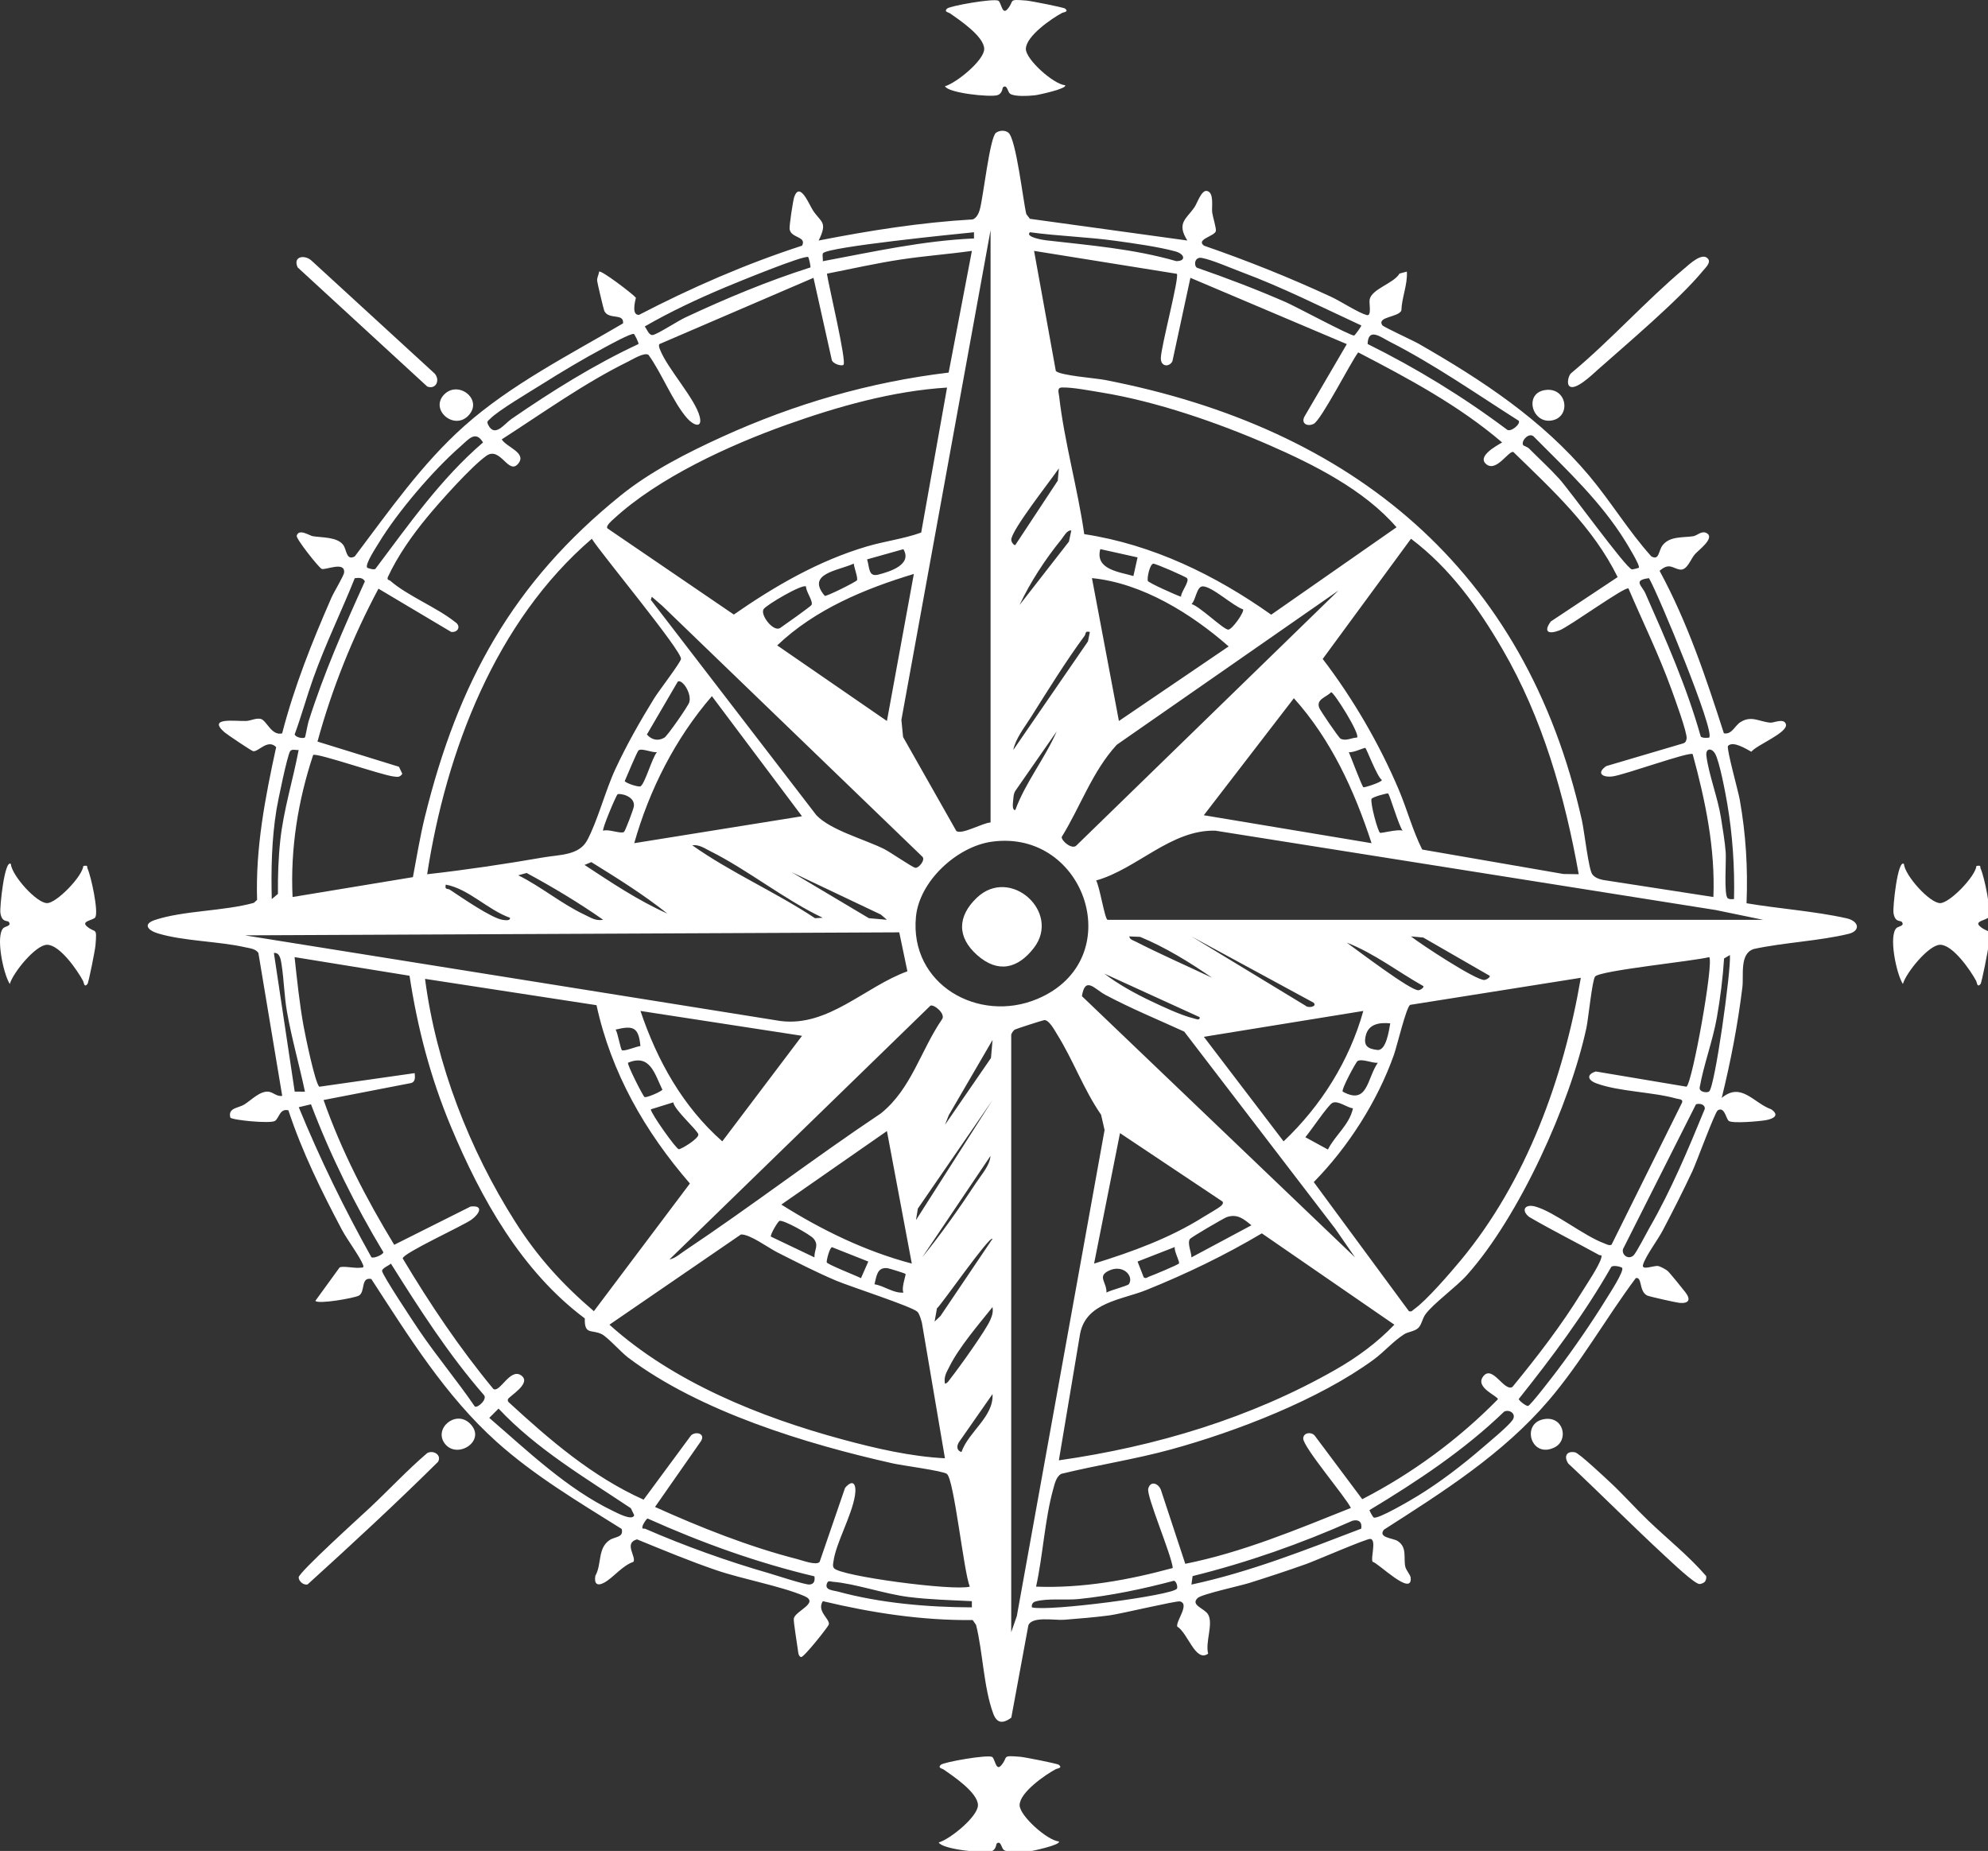 <?xml version="1.0" encoding="UTF-8"?>
<svg width="80.879mm" height="75.312mm" version="1.1" viewBox="0 0 80.879 75.312" xmlns="http://www.w3.org/2000/svg"><rect x="0" y="0" width="80.879" height="75.312" fill="#333333" stroke="none"/><defs><clipPath id="Clip121"><path d="m0 0h229.26v213.48h-229.26z"/></clipPath></defs><g transform="translate(-58.175 -60.091)"><g transform="matrix(.353 0 0 .353 58.175 60.091)" clip-path="url(#Clip121)" clip-rule="evenodd" fill="#fff"><path transform="translate(17.018 15.073)" d="m118.62 168.05c0.125-0.183-0.047-0.875-0.35-0.916-3.59 0.953-7.289 1.726-10.991 2.11-1.403 0.145-3.637-0.119-4.97 0.282-0.313 0.094-0.462 0.352-0.397 0.674 1.878 0.506 16.176-1.374 16.708-2.15zm-23.63 1.436c-2.409-0.12-4.886-0.181-7.279-0.482-2.837-0.357-6.148-1.547-8.768-1.756-0.274-0.022-0.52-0.196-0.662 0.211-0.268 0.769 0.709 0.769 1.232 0.911 4.936 1.348 10.362 1.812 15.477 1.83zm44.875-8.359c0.125-0.761-0.288-1.103-1.017-0.91-5.94 2.645-12.096 4.81-18.417 6.378l-0.138 0.979c6.739-1.445 13.165-3.995 19.572-6.447zm-63.018 5.496c-6.617-1.567-13.029-3.879-19.221-6.661-0.148 0.012-0.532 0.656-0.578 0.828-0.13 0.491 0.111 0.269 0.32 0.361 4.51 1.969 9.493 3.75 14.227 5.111 0.848 0.244 4.136 1.338 4.676 1.305 0.56-0.036 0.641-0.45 0.576-0.944zm63.974-7.636c-0.03 0.043 0.365 0.777 0.474 0.849 0.433 0.285 4.415-2.073 5.14-2.52 2.577-1.588 5.099-3.524 7.389-5.502 0.804-0.694 2.99-2.493 3.482-3.208 0.479-0.698-0.334-1.27-0.965-0.971-4.635 4.471-10.02 8.034-15.52 11.352zm-100.38-11.698-1.07 1.07c4.401 3.795 9.011 8.228 14.308 10.753 0.425 0.203 2.215 1.167 2.396 0.463l-0.387-0.801c-5.287-3.535-10.865-6.817-15.247-11.485zm53.349 5.009c0.826-2.368 3.736-4.064 3.581-6.683l-3.876 5.554c-0.272 0.437-0.267 0.956 0.295 1.129zm-1.904-7.877c0.316-0.062 0.487-0.406 0.672-0.639 0.953-1.206 4.007-5.462 4.54-6.679 0.233-0.532 0.361-0.916 0.273-1.515-1.581 1.981-3.843 4.602-4.963 6.851-0.333 0.668-0.671 1.155-0.522 1.982zm21.211-11.489c0.591-0.946-0.716-2.337-2.356-1.521-1.321 0.657-0.201 1.298-0.236 2.506 0.399-0.262 2.46-0.774 2.592-0.985zm-25.747-1.16c-0.068-0.086-1.904-0.649-2.091-0.67-1.199-0.132-1.253 0.927-1.493 1.858 1.16 0.182 2.131 1.04 3.342 0.958-0.28-0.514 0.309-2.061 0.242-2.146zm82.583-0.707c-0.074-0.104-1.166-0.416-1.305-0.017-3.064 5.362-6.799 10.351-10.611 15.136 0.047 0.225 0.851 0.819 1.066 0.803 0.26-0.019 2.912-3.481 3.318-4.019 1.95-2.58 4.035-5.603 5.73-8.355 0.34-0.552 2.062-3.18 1.802-3.548zm-132.23 15.98c0.313 0.225 1.545-0.877 1.015-1.359-4.057-4.667-7.404-9.889-10.684-15.109-0.239 0.227-0.991 0.509-1.019 0.829-0.034 0.405 3.726 6.063 4.283 6.884 2.032 2.995 4.364 5.77 6.405 8.755zm80.678-18.38-4.295 1.675 0.705 1.806c0.246 0.221 0.44-0.013 0.656-0.084 0.352-0.115 3.3-1.347 3.41-1.498 0.132-0.181-0.607-1.469-0.476-1.899zm-35.327 1.674-4.182-1.655c-0.263 0.022-0.649 1.501-0.611 1.744 0.036 0.224 3.434 1.557 3.95 1.825zm7.641 6.92 0.672-0.638 6.007-8.91c-0.347-0.38-5.859 7.558-6.41 8.03zm-1.978-1.127c-0.617-0.607-7.833-2.935-9.405-3.605-2.295-0.978-4.543-2.13-6.767-3.259-1.037-0.527-3.139-2.094-4.167-2.051l-15.159 10.4c7.334 6.613 17.39 10.67 26.87 13.23 3.816 1.031 7.838 1.965 11.798 2.168l-2.653-15.61c-0.093-0.347-0.282-1.043-0.517-1.273zm16.299 17.12c11.148-1.59 22.117-4.868 31.908-10.462 2.465-1.407 4.794-3.117 6.758-5.173l-15.273-10.527c-4.278 2.539-8.698 4.668-13.309 6.528-2.825 1.14-6.925 1.412-7.632 5.02zm-28.171-23.393c-0.026-0.909 0.555-1.372-0.099-2.167-0.366-0.445-3.584-2.263-3.957-2.027-0.192 0.122-1.089 1.626-0.954 1.803zm43.45 0 6.916-3.7c-0.907-0.731-1.61-1.352-2.847-0.942-0.286 0.096-4.134 2.327-4.26 2.541-0.295 0.505 0.195 1.527 0.191 2.101zm-31.032 0c2.222-2.736 4.311-5.704 6.257-8.66 0.607-0.922 1.534-1.934 1.615-3.035zm34.608-6.44-11.809-7.883-2.986 15.039c4.367-1.347 8.749-2.943 12.629-5.391 0.493-0.311 1.682-0.971 2.018-1.273 0.18-0.161 0.263-0.355 0.148-0.492zm-35.804 7.154-2.867-15.275-12.171 8.475c4.664 2.938 9.673 5.381 15.038 6.8zm90.376-18.357-8.407 16.684c-0.185 0.672 0.63 1.286 1.221 0.721 0.317-0.303 1.48-2.569 1.832-3.182 2.509-4.37 4.463-9.035 6.369-13.691 0.052-0.529-0.593-0.678-1.015-0.532zm-159.62-2e-3 -1.409 0.336c2.435 5.942 5.244 11.693 8.372 17.292 0.251 0.181 1.36-0.301 1.381-0.575-3.264-5.427-6.096-11.121-8.344-17.053zm120.09 0.461c-0.702-0.067-1.738-0.959-2.385-0.614-0.509 0.273-2.529 3.288-3.105 3.947l2.6 1.419c0.841-1.663 2.484-2.847 2.89-4.752zm-78.338-0.684-2.589 0.805c0.02 0.486 2.91 4.566 3.222 4.593 0.289 0.026 2.341-1.246 2.257-1.703-0.09-0.493-2.726-2.779-2.89-3.695zm27.973 13.571 8.827-13.845-8.609 12.515zm53.229-18.139c-0.633 0.082-1.803-0.505-2.339-0.191-0.171 0.1-1.891 3.265-1.71 3.519 2.905 1.601 2.781-1.492 4.049-3.328zm-86.413 0c-0.147 0.163 1.713 3.839 1.901 3.952 0.207 0.125 1.918-0.615 2.056-0.846-0.904-1.861-1.424-4.161-3.957-3.106zm36.525 7.159 5.303-7.705 0.183-2.081-5.048 8.674zm-35.098-9.081c-0.208-2.194-0.834-2.391-2.859-1.897 0.252 0.373 0.557 2.247 0.733 2.374 0.238 0.173 1.699-0.448 2.126-0.477zm86.418-2.615c-1.181-0.124-2.474 0.043-2.811 1.364-0.299 1.169 0.139 1.568 1.321 1.701 1.019 0.115 1.337-2.209 1.49-3.065zm-43.683 1.312v68.868l0.646-1.861 10.113-56.026-0.403-1.763c-2.004-2.897-3.209-6.288-5.064-9.259-0.288-0.461-0.934-1.695-1.487-1.647-0.178 0.016-3.231 1.005-3.387 1.091-0.168 0.093-0.391 0.437-0.418 0.597zm40.579-2.744-18.378 2.981 9.189 12.052c4.313-4.081 7.583-9.288 9.189-15.033zm-64.689 2.866-18.619-2.865c1.921 5.715 4.877 11.017 9.429 15.032zm-15.277 25.775c0.624-0.106 1.218-0.642 1.747-0.995 7.64-5.104 14.961-10.722 22.604-15.828 3.531-2.828 4.585-7.247 7.063-10.86 0.447-0.615-0.923-1.755-1.341-1.566zm79.01-0.236-2.29-3.317-17.395-22.708c-3.055-1.396-6.152-2.667-9.118-4.25-1.187-0.634-2.307-2.205-2.671 0.167zm26.022-32.225-19.676 3.12c-0.452 0.303-1.507 4.752-1.868 5.771-1.895 5.345-5.275 10.63-9.233 14.654l10.969 14.885c0.347 0.094 0.397-0.093 0.597-0.232 1.389-0.958 4.187-4.207 5.36-5.62 7.573-9.132 11.865-20.961 13.851-32.578zm-113.44 3.156-19.763-3.035c1.271 9.809 5.118 19.71 10.407 28.026 2.577 4.053 5.408 7.162 9.051 10.281l11.066-14.718c-5.169-5.972-9.067-12.762-10.761-20.554zm69.516 1.382-10.979-5.014c1.562 1.207 3.537 2.291 5.329 3.143 1.359 0.647 3.51 1.664 4.924 2 0.24 0.058 0.78 0.316 0.726-0.129zm58.723-6.926c-1.665 0.452-12.597 1.541-13.153 2.243-0.34 0.428-0.777 4.881-1.001 5.922-1.902 8.825-7.747 21.745-13.768 28.484-1.248 1.397-3.891 3.291-4.782 4.527-0.37 0.512-0.44 1.194-0.821 1.566-0.42 0.413-1.164 0.43-1.647 0.74-1.274 0.82-2.296 2.032-3.519 2.927-6.285 4.6-15.801 8.273-23.321 10.336-4.192 1.151-8.476 1.791-12.692 2.825-0.567 0.362-0.726 1.124-0.895 1.73-0.974 3.491-1.192 7.685-1.981 11.267 5.335 0.201 10.64-0.753 15.756-2.15-0.138-1.503-3.047-8.281-2.829-9.138 0.26-1.024 1.291-0.595 1.517 0.307l2.753 8.348c6.584-1.318 12.864-3.956 19.087-6.44-0.679-1.361-5.504-7.009-5.493-8.004 7e-3 -0.67 0.899-0.808 1.314-0.345l5.488 7.342c5.762-2.964 11.1-6.9 15.636-11.522 1e-3 -0.381-2.704-1.345-1.687-2.646 1.066-1.363 2.419 1.834 3.365 1.223 2.847-3.473 5.614-7.063 7.973-10.891 0.576-0.934 2.007-3.044 2.254-3.96 0.124-0.462-0.051-0.248-0.272-0.37-2.671-1.473-5.404-2.833-8.039-4.372-0.97-0.78-0.466-1.525 0.713-1.196 2.221 0.621 5.573 3.371 7.939 4.242 0.257 0.094 0.59 0.307 0.851 0.154l8.117-16.359c0.174-0.431-0.356-0.4-0.634-0.478-2.78-0.781-6.626-0.794-9.231-1.757-1.038-0.383-1.147-1.035-0.061-1.368l10.446 1.754c0.679-0.472 3.175-14.383 2.617-14.941zm-85.219 72.566c-0.701-1.699-1.81-12.37-2.638-12.995-0.479-0.361-5.093-0.957-6.196-1.204-10.02-2.24-22.26-5.975-30.533-12.195-0.816-0.614-2.357-2.349-3.032-2.698-1.173-0.605-2.028 0.149-1.972-1.827-7.289-5.442-11.964-13.812-15.418-22.08-2.371-5.678-3.849-11.324-4.783-17.417l-13.247-2.147c0.289 2.652 0.556 5.288 1.03 7.919 0.179 0.994 1.338 6.679 1.827 7.02l10.982-1.568c0.043 0.458 0.109 0.982-0.398 1.141l-10.1 1.959c2.051 5.85 4.933 11.411 8.143 16.688l8.802-4.411c1.59-0.18 0.983 0.886 0.083 1.525-1.004 0.714-7.865 3.845-7.91 4.454 3.138 5.25 6.551 10.336 10.451 15.05 0.739 0.488 1.917-2.432 3.181-1.58 1.345 0.908-1.414 2.435-1.504 2.771-0.037 0.142-1e-3 0.263 0.111 0.358 4.722 4.338 9.614 8.562 15.528 11.211l5.47-7.413c0.539-0.491 1.679-0.227 1.143 0.662l-5.298 7.591c5.236 2.363 10.836 4.591 16.414 6.017 0.566 0.145 2.199 0.768 2.558 0.31l2.931-8.529c0.962-1.111 1.342-0.369 1.138 0.897-0.377 2.333-2.203 5.509-2.472 7.571-0.035 0.27-0.128 0.538 0.055 0.788 0.667 0.915 13.776 2.654 15.654 2.132zm87.606-72.803-0.675 0.396c-0.146 2.282-0.434 4.561-0.831 6.808-0.482 2.724-1.531 5.483-1.979 8.056-0.091 0.526 0.804 0.658 1.08 0.474 0.664-0.443 2.549-13.957 2.405-15.734zm-164.23 15.752c-0.65-3.093-1.534-6.137-2.078-9.258-0.307-1.763-0.342-3.636-0.61-5.358-0.079-0.504-0.173-1.464-0.891-1.375l2.398 15.98zm128.9-12.169c-2.943-1.655-5.656-3.78-8.832-5.014 1.191 0.849 7.314 5.513 8.245 5.488 0.278-8e-3 0.682-0.335 0.587-0.474zm7.638-1.194-7.651-4.406-1.419-0.13c1.155 0.91 7.523 5.1 8.465 5.018 0.269-0.024 0.716-0.338 0.605-0.482zm-20.29 3.104-14.083-7.64 13.143 7.98c0.297 0.317 1.402 0.127 0.94-0.34zm-11.696-2.871c-2.599-1.793-5.377-3.508-8.293-4.715l-1.256-0.054c0.06 0.368 0.445 0.45 0.72 0.59 2.885 1.475 5.9 2.792 8.829 4.179zm-36.057-5.237-75.423 0.346 61.74 9.875c5.507 0.701 9.738-3.963 14.621-5.728zm-44.868-1.68c-2.582-0.923-4.737-3.325-7.397-3.821-0.142 0.648 0.196 0.407 0.474 0.59 1.282 0.844 4.81 3.294 6.086 3.472 0.232 0.032 0.907 0.152 0.837-0.241zm43.447 0.233-0.705-0.605-10.275-4.88 8.899 5.301zm-32.703 0c-2.815-1.975-5.805-3.763-8.823-5.396l-0.963 0.268c2.612 1.29 5.007 3.305 7.634 4.538 0.719 0.338 1.28 0.748 2.152 0.59zm7.4-0.716c-2.759-2.2-5.776-4.079-8.766-5.932l-0.781 0.326c3.078 2.023 6.168 4.1 9.547 5.606zm17.901 0.483c-4.454-2.12-8.602-5.499-12.967-7.682-0.664-0.332-1.275-0.78-2.069-0.673 4.46 3.153 9.578 5.374 14.15 8.404zm19.519-8.773c-4.029 0.546-8.374 4.54-8.772 8.653-0.755 7.815 7.231 12.331 14.004 9.469 10.59-4.474 5.62-19.594-5.232-18.122zm13.306 9.008h75.552l-5.441-1.124-57.686-9.15c-5.123-0.131-9.016 4.41-13.739 5.742 0.402 0.656 0.994 4.431 1.314 4.532zm32.34-14.562c-0.081-0.06-1.861 0.412-1.916 0.635-0.137 0.56 0.719 3.706 0.978 3.895 0.126 0.093 2.135-0.465 2.614-0.234-0.438-0.529-1.492-4.157-1.676-4.296zm-90.465 4.297c0.578-0.234 2.043 0.392 2.394 0.141 0.152-0.108 1.097-2.611 1.142-2.948 0.164-1.224-1.673-1.548-1.879-1.39-0.178 0.139-1.829 4.051-1.657 4.197zm130.33 7.877c0.085-3.682-0.164-7.397-0.784-11.029-0.203-1.187-0.894-4.897-1.409-5.752-0.409-0.68-1.095-0.608-0.992 0.257 0.248 2.088 1.324 4.856 1.685 7.166 0.194 1.243 0.453 2.763 0.544 3.991 0.067 0.904-0.223 4.933 0.228 5.263 0.234 0.17 0.473 0.103 0.728 0.104zm-124.13-16.945c-0.546 0.102-1.695-0.471-2.114-0.206-0.164 0.105-1.39 3.063-1.603 3.551 0.154 0.261 1.618 0.72 1.82 0.601 0.514-0.304 1.334-3.299 1.897-3.946zm-41.298-0.241c-0.306 0.042-0.779-0.151-0.979 0.14-0.332 0.484-1.418 5.763-1.576 6.733-0.555 3.424-0.628 6.846-0.545 10.313l0.713-0.597c-0.021-2.055 0.049-4.135 0.27-6.175 0.383-3.542 1.459-6.935 2.117-10.414zm122.71 4.295c0.092 0.068 2.118-0.577 2.133-0.831-0.572-0.414-1.744-3.578-1.91-3.705-0.077-0.059-1.49 0.615-1.904 0.482 0.242 0.542 1.504 3.921 1.681 4.054zm-40.116 2.626c1.189-3.218 3.407-5.935 4.775-9.069l-4.747 6.827c-0.242 0.362-0.234 0.749-0.275 1.159-0.024 0.233-0.154 1.136 0.247 1.083zm41.059 3.821c-1.971-6.055-4.663-11.94-8.952-16.708l-10.38 13.487zm-65.643-3.105-10.383-13.842c-4.206 4.868-7.202 10.763-8.95 16.947zm63.975-9.071c0.37-0.418-2.664-5.224-2.983-5.224-0.602 0.599-1.758 0.812-1.374 1.808 0.127 0.331 2.253 3.447 2.446 3.543 0.648 0.32 1.249-0.108 1.911-0.127zm-78.293-6.442-3.556 6.091c0.544 0.623 1.28 0.793 2.013 0.366 0.358-0.209 2.726-3.623 2.865-4.062 0.328-1.034-0.823-2.738-1.322-2.395zm47.497-5.729c-0.617-0.143-0.416 0.182-0.614 0.45-2.107 2.854-4.262 6.33-6.167 9.356-0.737 1.17-1.79 2.488-2.047 3.799l8.607-12.515zm-49.272-3.005-1.215-1.053-0.116 0.354 19.089 24.834c1.658 1.732 5.509 2.748 7.807 3.891 0.678 0.337 3.232 2.102 3.582 2.16 0.406 0.067 1.21-0.928 0.813-1.284zm77.919-1.768-25.547 17.776c-2.813 3.065-4.177 7.111-6.341 10.618-0.074 0.457 1.219 1.522 1.696 0.985zm-10.994 2.166c-1.13-0.363-3.588-2.664-4.653-2.649-0.7 9e-3 -0.789 1.598-1.282 2.036 0.972 0.296 3.576 2.85 4.203 2.95 0.443 0.07 1.922-2.062 1.732-2.337zm-50.368-2.637c-0.433-0.313-4.578 2.127-4.89 2.619-0.417 0.659 1.144 2.694 1.925 2.158 0.473-0.324 3.474-2.448 3.592-2.637 0.25-0.399-0.644-1.54-0.627-2.14zm97.157-0.954c-1.901 0.227-0.816 0.852-0.423 1.739 2.389 5.404 4.768 10.782 6.378 16.489 0.117 0.243 0.942 0.176 0.978 0.142 0.716-0.675-5.826-16.447-6.933-18.37zm-48.447 7.865c-4.301-3.774-9.956-7.295-15.755-7.873l3.107 16.469zm-106.47 10.498c0.072-0.061 0.306-1.469 0.425-1.845 1.763-5.562 4.093-10.862 6.495-16.153-0.237-0.45-0.703-0.426-1.167-0.361-1.552 3.872-3.392 7.62-4.793 11.559-0.759 2.134-1.356 4.326-2.137 6.453 0.162 0.372 1.01 0.489 1.177 0.347zm67.085-1.902 3.103-16.948c-5.685 1.713-11.401 4.093-15.748 8.236zm34.599-16.451c-0.125-0.173-3.699-1.729-3.907-1.682-0.402 0.089-0.718 1.596-0.628 1.982 0.048 0.206 3.3 1.666 3.832 1.829-0.034-0.52 0.991-1.732 0.703-2.129zm-38.419-1.691c-1.813 0.837-5.533 1.129-3.345 3.718 0.177 0.107 3.608-1.617 3.712-1.794 0.147-0.253-0.349-1.511-0.367-1.924zm32.707-0.715-4.296-0.955c-0.622 2.35 2.134 2.613 3.816 3.103zm-26.991-0.946-4.182 1.175c0.296 0.924 0.126 2.05 1.28 1.759 1.36-0.342 3.957-1.163 2.902-2.934zm77.835 37.466c-1.608-9.004-4.171-18.007-8.791-25.939-2.811-4.828-6.044-9.346-10.54-12.73l-10.176 13.856c3.478 4.54 6.555 9.827 8.782 15.105 0.956 2.267 1.591 4.687 2.685 6.863l16.279 2.818zm-132.72 2e-3c4.469-0.502 8.998-1.178 13.448-1.95 1.783-0.309 4.042-0.212 4.982-1.94 1.189-2.184 2.105-5.733 3.251-8.207 1.291-2.787 2.866-5.559 4.479-8.173 0.514-0.834 2.988-4.048 3.095-4.536 0.185-0.842-9.223-12.17-10.277-13.861-11.096 9.532-16.784 24.464-18.978 38.667zm74.238-39.625c-0.51-0.063-0.875 0.708-1.183 1.083-1.801 2.197-3.587 4.95-4.781 7.51l5.693-7.314zm-6.447 1.669 4.887-7.409 0.127-1.422c-0.864 1.297-5.514 7.162-5.486 8.246 7e-3 0.279 0.332 0.681 0.472 0.585zm71.855 2.625c0.184-0.236-1.313-2.663-1.572-3.081-2.815-4.546-6.735-8.205-10.47-11.968-0.549-0.687-1.592 0.433-1.282 0.932 0.035 0.056 0.485 0.189 0.675 0.38 1.135 1.141 2.388 2.29 3.462 3.471 1.26 1.386 7.725 10.346 8.387 10.457 0.103 0.017 0.775-0.158 0.8-0.191zm-146.56-7e-3c0.029 0.039 0.78 0.291 0.946 0.143 3.833-5.098 7.548-10.399 12.409-14.576-0.866-1.436-1.662-0.365-2.621 0.474-3.133 2.738-7.258 7.566-9.406 11.124-0.27 0.448-1.606 2.457-1.328 2.835zm82.643-3.865c7.884 1.201 15.109 4.722 21.549 9.285l14.442-10.074c-3.68-4.278-9.5-7.218-14.639-9.462-5.933-2.59-13.058-5.06-19.452-6.09-1.258-0.203-3.255-0.596-4.461-0.562-0.616 0.017-0.381 0.566-0.326 1.05 0.589 5.2 2.148 10.638 2.887 15.853zm-15.81-16.893c-6.279 0.388-12.6 2.186-18.504 4.291-6.591 2.351-14.787 6.104-19.93 10.864-0.196 0.18-0.921 0.779-0.712 1.072l14.571 9.936c4.725-3.283 9.763-6.202 15.322-7.847 2.083-0.617 4.232-0.87 6.273-1.604zm65.883 3.823c-4.899-3.11-9.693-6.471-14.877-9.117-1.05-0.536-2.466-1.673-2.538 0.269 5.633 2.791 11.028 6.093 16.056 9.865 0.428 0.358 1.622-0.645 1.359-1.017zm-101.96-9.997c-0.279-0.162-2.937 1.312-3.47 1.597-2.376 1.268-4.936 2.799-7.219 4.238-1.351 0.852-4.931 2.96-5.869 3.918-0.251 0.256-0.463 0.292-0.25 0.715 0.764 1.521 1.857-0.108 2.678-0.674 4.649-3.203 9.526-6.252 14.64-8.637 0.076-0.105-0.455-1.125-0.51-1.157zm83.819-0.985c-4.569-2.113-9.056-4.386-13.785-6.149-1.244-0.464-3.408-1.416-4.587-1.636-0.861-0.161-0.941 0.868-0.583 1.123 3.471 1.204 6.921 2.519 10.286 3.99 1.15 0.504 7.405 3.871 7.84 3.833 0.095-8e-3 0.872-1.104 0.829-1.161zm-63.737-7.882c-0.414-0.294-8.423 3.003-9.539 3.47-3.173 1.331-6.328 2.807-9.308 4.525 0.239 0.287 0.489 1.089 0.957 0.979 0.605-0.142 2.844-1.605 3.723-2.016 4.67-2.187 9.506-4.207 14.409-5.764 0.071-0.08-0.193-1.158-0.242-1.194zm42.475 1.927-16.451-2.642 2.507 13.843c0.499 0.525 4.551 0.819 5.651 1.032 28.548 5.526 48.507 21.814 54.981 50.768 0.272 1.217 0.766 5.637 1.193 6.207 0.31 0.415 0.772 0.552 1.248 0.661l12.713 1.965c0.223-5.601-0.924-11.108-2.388-16.47-0.35-0.329-7.916 2.416-9.253 2.572-1.178 0.136-1.86-0.397-0.705-1.193l8.845-2.612c0.295-0.092 0.369-0.275 0.413-0.561 0.099-0.641-1.409-4.733-1.745-5.664-1.431-3.965-3.3-7.771-4.956-11.638-0.377-0.274-6.824 4.398-7.94 4.827-1.231 0.473-1.915 0.232-1.016-1.016l7.708-5.12c-2.81-5.725-7.528-10.054-12.029-14.429-0.582-0.102-1.944 2.333-3.09 1.434-1.144-0.898 1.121-2.124 1.808-2.524-4.966-4.252-10.81-7.38-16.592-10.383-0.894 1.2-4.258 7.803-5.126 8.238-0.697 0.35-1.487-0.014-1.07-0.83l4.885-8.361-18.025-7.64-2.074 9.617c-0.369 0.71-1.349 0.636-1.334-0.356 0.021-1.353 2.166-9.35 1.842-9.725zm-26.297 11.387 2.68-14.029c-2.722 0.382-5.471 0.583-8.193 0.995-2.862 0.433-5.681 1.077-8.516 1.633 0.177 1.26 2.293 10.13 1.91 10.502-0.215 0.209-1.354-0.134-1.37-0.658l-2.087-9.366-17.778 7.647c-0.081 0.262 0.026 0.461 0.119 0.695 0.862 2.157 4.022 5.595 4.541 7.645 0.357 1.412-0.701 1.035-1.425 0.221-1.639-1.844-2.969-5.267-4.48-7.336-0.508-0.3-1.806 0.521-2.35 0.788-5.045 2.479-9.838 5.924-14.555 8.96 0.523 0.893 2.881 1.536 1.928 2.762-1.146 1.475-2.069-2.039-3.716-0.856-1.763 1.266-5.323 5.26-6.8 7.049-1.733 2.1-3.398 4.459-4.549 6.934-0.106 0.363 0.176 0.309 0.299 0.417 1.926 1.696 5.348 3.062 7.435 4.728 0.744 0.457 0.404 1.247-0.425 1.163l-8.381-4.987c-2.973 5.581-5.358 11.515-7.028 17.624l9.393 2.905 0.383 0.806c-0.292 0.443-0.558 0.363-1.005 0.312-1.397-0.157-8.89-2.771-9.27-2.477-1.749 5.265-2.636 10.808-2.373 16.371l13.87-2.291c0.44-2.312 0.812-4.642 1.375-6.93 3.827-15.557 10.16-27.052 22.595-37.082 3.416-2.754 7.661-4.914 11.649-6.732 8.315-3.789 17.019-6.324 26.124-7.413zm9.369-16.177c-0.608 0.57 1.61 0.9 1.818 0.924 5.065 0.586 10.113 0.981 15.043 2.405 1.149 7e-3 1.007-0.812-0.096-1.12-1.897-0.529-4.885-0.941-6.895-1.22-3.274-0.454-6.599-0.541-9.87-0.989zm-6.449 1e-3c-1.993 0.196-16.803 1.684-17.397 2.413-0.119 0.145 0.015 0.668-0.028 0.926 5.776-1.081 11.523-2.37 17.428-2.625zm1.911 68.031v-68.271l-10.276 56.443 0.194 1.978 6.135 10.829c0.627 0.473 3.031-0.935 3.947-0.979zm22.677-67.08c-1.276-2.025-0.1-2.494 0.821-3.831 0.307-0.446 0.797-1.988 1.42-1.884 0.888 0.149 0.539 1.879 0.627 2.492 0.074 0.52 0.481 1.811 0.421 2.126-0.115 0.606-2.34 0.948-1.373 1.69 4.975 1.719 9.867 3.679 14.641 5.889 1.146 0.53 3.068 1.803 4.099 2.108 0.638 0.19 0.269-1.32 0.356-1.779 0.236-1.245 2.778-1.85 3.444-3.001l0.846-0.225c0.094 1.524-0.582 2.947-0.633 4.481-0.333 0.8-2.844 0.692-2.202 1.697 0.126 0.198 3.557 1.771 4.191 2.134 7.287 4.172 14.197 8.722 19.646 15.205 2.515 2.994 4.55 6.388 7.169 9.303 0.939 0.536 0.801-0.656 1.322-1.302 0.84-1.044 2.339-0.837 3.516-1.018 0.469-0.073 1.013-0.731 1.613-0.314 0.84 0.584-1.028 1.93-1.435 2.401-0.501 0.581-0.887 1.895-1.737 1.753-0.833-0.137-1.189-0.831-2.324 0.149 3.214 5.911 5.357 12.336 7.412 18.729 0.909 0.179 1.26-0.88 1.906-1.289 1.271-0.804 2.168-0.044 3.45 0.061 0.399 0.033 1.569-0.559 1.789 0.174 0.291 0.967-3.36 2.386-3.98 3.177-0.573-0.305-2.122-1.297-2.691-0.666-0.211 0.234 1.186 5.25 1.347 6.15 0.716 4.018 0.95 7.893 0.79 11.981 3.711 0.628 7.874 0.915 11.516 1.732 1.489 0.334 1.625 1.458 0.248 1.795-3.34 0.815-7.489 1.001-10.91 1.741-1.686 0.507-1.164 3.027-1.332 4.397-0.529 4.315-1.345 8.56-2.383 12.773 2.257-1.879 3.657 0.584 5.718 1.321 0.991 0.69 0.244 1.089-0.646 1.247-0.7 0.123-3.847 0.411-4.263 0.08-0.32-0.255-0.491-1.713-1.276-1.207-0.319 0.205-2.444 5.998-2.911 6.999-1.068 2.284-2.25 4.609-3.423 6.842-0.56 1.067-1.975 2.948-2.268 3.94-0.211 0.719 1.237 0.078 1.724 0.154 0.267 0.041 0.902 0.384 1.118 0.573 0.239 0.209 1.763 2.089 2.057 2.478 0.635 0.839 0.37 1.293-0.7 1.198-0.372-0.033-3.473-0.727-3.712-0.843-0.992-0.478-0.547-2.181-1.323-2.013-3.434 4.604-6.275 9.691-10.027 14.086-5.293 6.2-12.185 10.547-18.99 14.906-0.763 0.935 1.046 0.972 1.572 1.312 1.121 0.726 0.661 1.929 0.877 2.942 0.097 0.453 0.595 0.947 0.626 1.289 0.199 2.256-3.762-1.721-4.386-1.836-0.265-0.423 0.478-2.52-0.256-2.64-0.39-0.063-6.33 2.514-7.371 2.886-2.18 0.779-4.415 1.512-6.625 2.207-1.027 0.322-5.45 1.281-5.915 1.723-0.873 0.828 0.799 1.184 1.208 1.901 0.621 1.086-0.352 3.174 1e-3 4.511-1.451 1.064-2.341-2.395-3.56-3.119-0.193-0.604 1.492-2.615 0.307-2.902-0.403-0.097-6.879 1.448-8.128 1.611-1.705 0.224-3.509 0.373-5.224 0.506-1.096 0.085-3.721-0.441-4.119 0.655l-1.963 10.63c-0.988 0.727-1.671 0.652-2.087-0.485-1.11-3.039-1.181-7.031-1.972-10.202l-0.39-0.565c-5.839 0.058-11.624-0.828-17.273-2.179-0.75 1.178 0.859 2.058 0.689 2.698-0.063 0.24-2.882 3.811-3.194 3.746-0.307-0.064-0.338-0.562-0.371-0.826-0.088-0.714-0.509-3.182-0.47-3.587 0.085-0.883 3.057-1.834 1.194-2.628-2.702-1.151-7.107-1.936-10.149-2.979-3.081-1.056-6.102-2.314-9.115-3.547-1.569 0.43-0.045 2.022-0.414 2.591-1.297 0.443-2.285 1.802-3.35 2.389-0.839 0.463-1.193 0.126-1.037-0.783 0.757-1.325 0.236-3.155 1.635-4.108 0.619-0.421 1.67-0.285 1.395-1.292-4.936-3.093-10.07-6.139-14.419-10.048-5.909-5.311-10.133-12.149-14.431-18.76-1.264-0.259-0.662 1.501-1.442 1.919-0.528 0.284-4.69 1.02-5.007 0.6l2.79-3.843c0.336-0.222 1.729 0.11 2.347 0.026 0.237-0.032 0.517 0.061 0.35-0.355-0.397-0.988-1.824-2.884-2.426-4.02-2.342-4.423-4.6-9.002-6.167-13.768-0.985-0.252-1.064 0.867-1.532 1.21-0.499 0.367-5.083-0.095-5.16-0.381-0.305-1.134 0.94-1.081 1.606-1.5 0.848-0.533 1.812-1.583 2.8-1.477 0.527 0.058 0.968 0.6 1.571 0.476l-2.745-16.468c-0.337-0.493-0.959-0.528-1.499-0.65-3.099-0.706-7.098-0.703-10.09-1.606-1.114-0.337-1.793-1.063-0.329-1.548 3.295-1.091 7.946-1.008 11.396-1.972l0.372-0.343c-0.192-5.976 0.933-11.819 2.198-17.609-0.979-0.996-2.065 0.603-2.665 0.468-0.193-0.043-3.002-1.924-3.299-2.184-2.001-1.752 1.245-1.252 2.482-1.295 0.539-0.018 1.095-0.348 1.667-0.248 0.71 0.124 1.244 1.99 2.505 1.678 1.388-5.389 3.469-10.591 5.695-15.673 0.265-0.605 1.409-2.485 1.445-2.866 0.126-1.351-2.18-0.239-2.589-0.424-0.326-0.147-2.975-3.469-2.871-3.823 0.254-0.865 1.471-5e-3 1.846 0.057 1.069 0.176 2.829 0.071 3.52 1.015 0.397 0.542 0.337 1.855 1.323 1.317 3.956-5.231 7.714-10.664 12.642-15.05 5.348-4.759 12.126-8.2 18.279-11.812 0.123-1.236-1.649-0.364-2.161-1.435-0.077-0.161-0.813-3.271-0.827-3.48-0.023-0.376 0.189-0.695 0.231-1.053 0.254-0.181 3.824 2.528 4.238 3.011-0.111 0.47-0.514 2.055 0.372 1.969 6.04-3.133 12.294-5.866 18.78-7.969 0.558-1.101-1.303-0.84-1.438-1.918-0.047-0.368 0.392-3.333 0.547-3.742 0.656-1.731 1.684 0.876 2.127 1.565 0.916 1.429 1.764 1.291 0.676 3.502 5.859-1.149 11.762-2.088 17.738-2.432 0.438-0.126 0.7-0.682 0.82-1.088 0.402-1.353 1.162-8.428 1.889-8.911 0.401-0.266 1.014-0.318 1.415-4e-3 0.897 0.704 1.701 7.902 2.069 9.39l0.414 0.542z"/><path transform="translate(108.91)" d="m6.155 0.086c0.334 0.194 0.425 1.666 1.024 0.993 0.91-1.021-0.055-1.202 2.219-1.013 0.491 0.041 4.271 0.781 4.446 0.925 0.469 0.384-0.183 0.412-0.342 0.496-1.186 0.627-4.18 2.682-4.18 4.157 0 1.21 3.173 4.061 4.521 4.18 0.289 0.385-3.065 1.118-3.49 1.162-0.684 0.07-2.364 0.183-2.862-0.191-0.271-0.204-0.322-1.112-0.804-0.733-0.072 0.057-0.054 0.729-0.647 0.908-0.851 0.258-5.668-0.242-6.04-1.03 1.296-0.364 4.52-2.977 4.52-4.296 0-1.447-2.914-3.392-3.972-4.122-0.162-0.112-0.694-0.159-0.311-0.53 0.324-0.316 5.403-1.205 5.918-0.906"/><path transform="translate(108.19 202.43)" d="m6.155 0.086c0.334 0.194 0.425 1.665 1.024 0.993 0.91-1.021-0.055-1.202 2.219-1.013 0.491 0.041 4.271 0.781 4.446 0.924 0.469 0.384-0.183 0.413-0.342 0.497-1.186 0.627-4.18 2.682-4.18 4.157 0 1.21 3.173 4.061 4.521 4.18 0.289 0.385-3.065 1.117-3.49 1.161-0.684 0.071-2.364 0.184-2.862-0.19-0.271-0.205-0.322-1.113-0.804-0.733-0.072 0.057-0.054 0.729-0.647 0.908-0.851 0.258-5.668-0.242-6.04-1.03 1.296-0.365 4.52-2.977 4.52-4.296 0-1.447-2.914-3.392-3.972-4.122-0.162-0.112-0.694-0.159-0.311-0.531 0.324-0.315 5.403-1.204 5.918-0.905"/><path transform="translate(0 99.54)" d="m9.607 0.276c0.611-0.099 0.37 0.057 0.496 0.334 0.392 0.856 1.27 4.913 0.881 5.583-0.194 0.334-1.665 0.426-0.993 1.024 1.021 0.91 1.202-0.055 1.013 2.22-0.041 0.49-0.781 4.27-0.925 4.445-0.383 0.469-0.412-0.182-0.496-0.341-0.627-1.186-2.682-4.181-4.157-4.181-1.319 0-3.931 3.224-4.296 4.52-0.759-1.171-1.673-5.601-0.725-6.462 0.2-0.181 0.967-0.23 0.603-0.693-0.158-0.202-0.802 0.105-0.964-1.068-0.086-0.619 0.481-6.162 1.202-5.62 0.119 1.348 2.97 4.521 4.18 4.521 1.083 0 4.049-3.045 4.181-4.282"/><path transform="translate(218.18 99.54)" d="m9.607 0.276c0.611-0.099 0.37 0.057 0.496 0.334 0.392 0.856 1.27 4.913 0.881 5.583-0.194 0.334-1.665 0.426-0.993 1.024 1.021 0.91 1.202-0.055 1.013 2.22-0.041 0.49-0.781 4.27-0.925 4.445-0.383 0.469-0.412-0.182-0.496-0.341-0.627-1.186-2.682-4.181-4.157-4.181-1.319 0-3.931 3.224-4.296 4.52-0.759-1.171-1.673-5.601-0.725-6.462 0.2-0.181 0.967-0.23 0.603-0.693-0.158-0.202-0.802 0.105-0.964-1.068-0.086-0.619 0.481-6.162 1.202-5.62 0.119 1.348 2.97 4.521 4.18 4.521 1.083 0 4.049-3.045 4.181-4.282"/><path transform="translate(180.49 167.37)" d="m15.965 14.977c-0.123 0.119-0.407 0.234-0.575 0.237-0.564 0.012-3.253-2.554-3.908-3.158-3.798-3.505-7.454-7.199-11.228-10.732-0.536-0.81-0.2-1.493 0.794-1.287 0.455 0.094 3.367 2.835 3.996 3.419 1.522 1.412 2.908 2.986 4.406 4.425 2.218 2.129 4.701 4.097 6.698 6.416 0.055 0.209-0.031 0.534-0.183 0.68"/><path transform="translate(34.422 167.37)" d="m8.273 6.356c2.192-2.063 4.246-4.274 6.539-6.235 0.716-0.389 1.699 0.22 1.253 1.004-4.873 4.824-9.947 9.517-15.031 14.129-0.463 0.136-1.035-0.366-1.034-0.81 3e-3 -0.58 7.226-7.102 8.273-8.088"/><path transform="translate(180.71 29.587)" d="m0.081 14.817c-0.195-0.313-0.015-1.167 0.315-1.417 4.485-3.724 8.584-8.324 13.02-12.043 0.555-0.466 2.116-1.978 2.754-1.075 0.307 0.433-0.356 1.03-0.596 1.323-2.724 3.325-8.767 8.431-12.177 11.455-0.481 0.427-2.755 2.661-3.316 1.757"/><path transform="translate(34.164 29.631)" d="m15.946 13.441c0.643 0.769 0.125 1.848-0.866 1.484l-14.934-13.729c-0.617-1.325 0.878-1.527 1.671-0.714z"/><path transform="translate(50.668 44.884)" d="m3.269 3.065c-1.67 1.665-4.443-0.771-2.73-2.493 1.657-1.665 4.571 0.657 2.73 2.493"/><path transform="translate(176.62 44.932)" d="m1.459 0.027c2.513-0.365 3.028 3.035 0.836 3.492-2.337 0.488-3.336-3.129-0.836-3.492"/><path transform="translate(176.43 163.54)" d="m1.399 0.062c2.361-0.521 3.049 2.391 1.323 3.238-2.678 1.315-3.849-2.68-1.323-3.238"/><path transform="translate(50.901 163.52)" d="m3.274 0.577c1.956 1.959-1.474 4.167-2.904 2.309-1.339-1.738 1.263-3.953 2.904-2.309"/><path transform="translate(110.88 102.25)" d="m1.695 1.233c3.848-3.675 9.739 1.646 6.594 5.758-1.859 2.43-4.16 2.969-6.559 0.841-2.345-2.081-2.257-4.477-0.035-6.599"/></g></g></svg>
